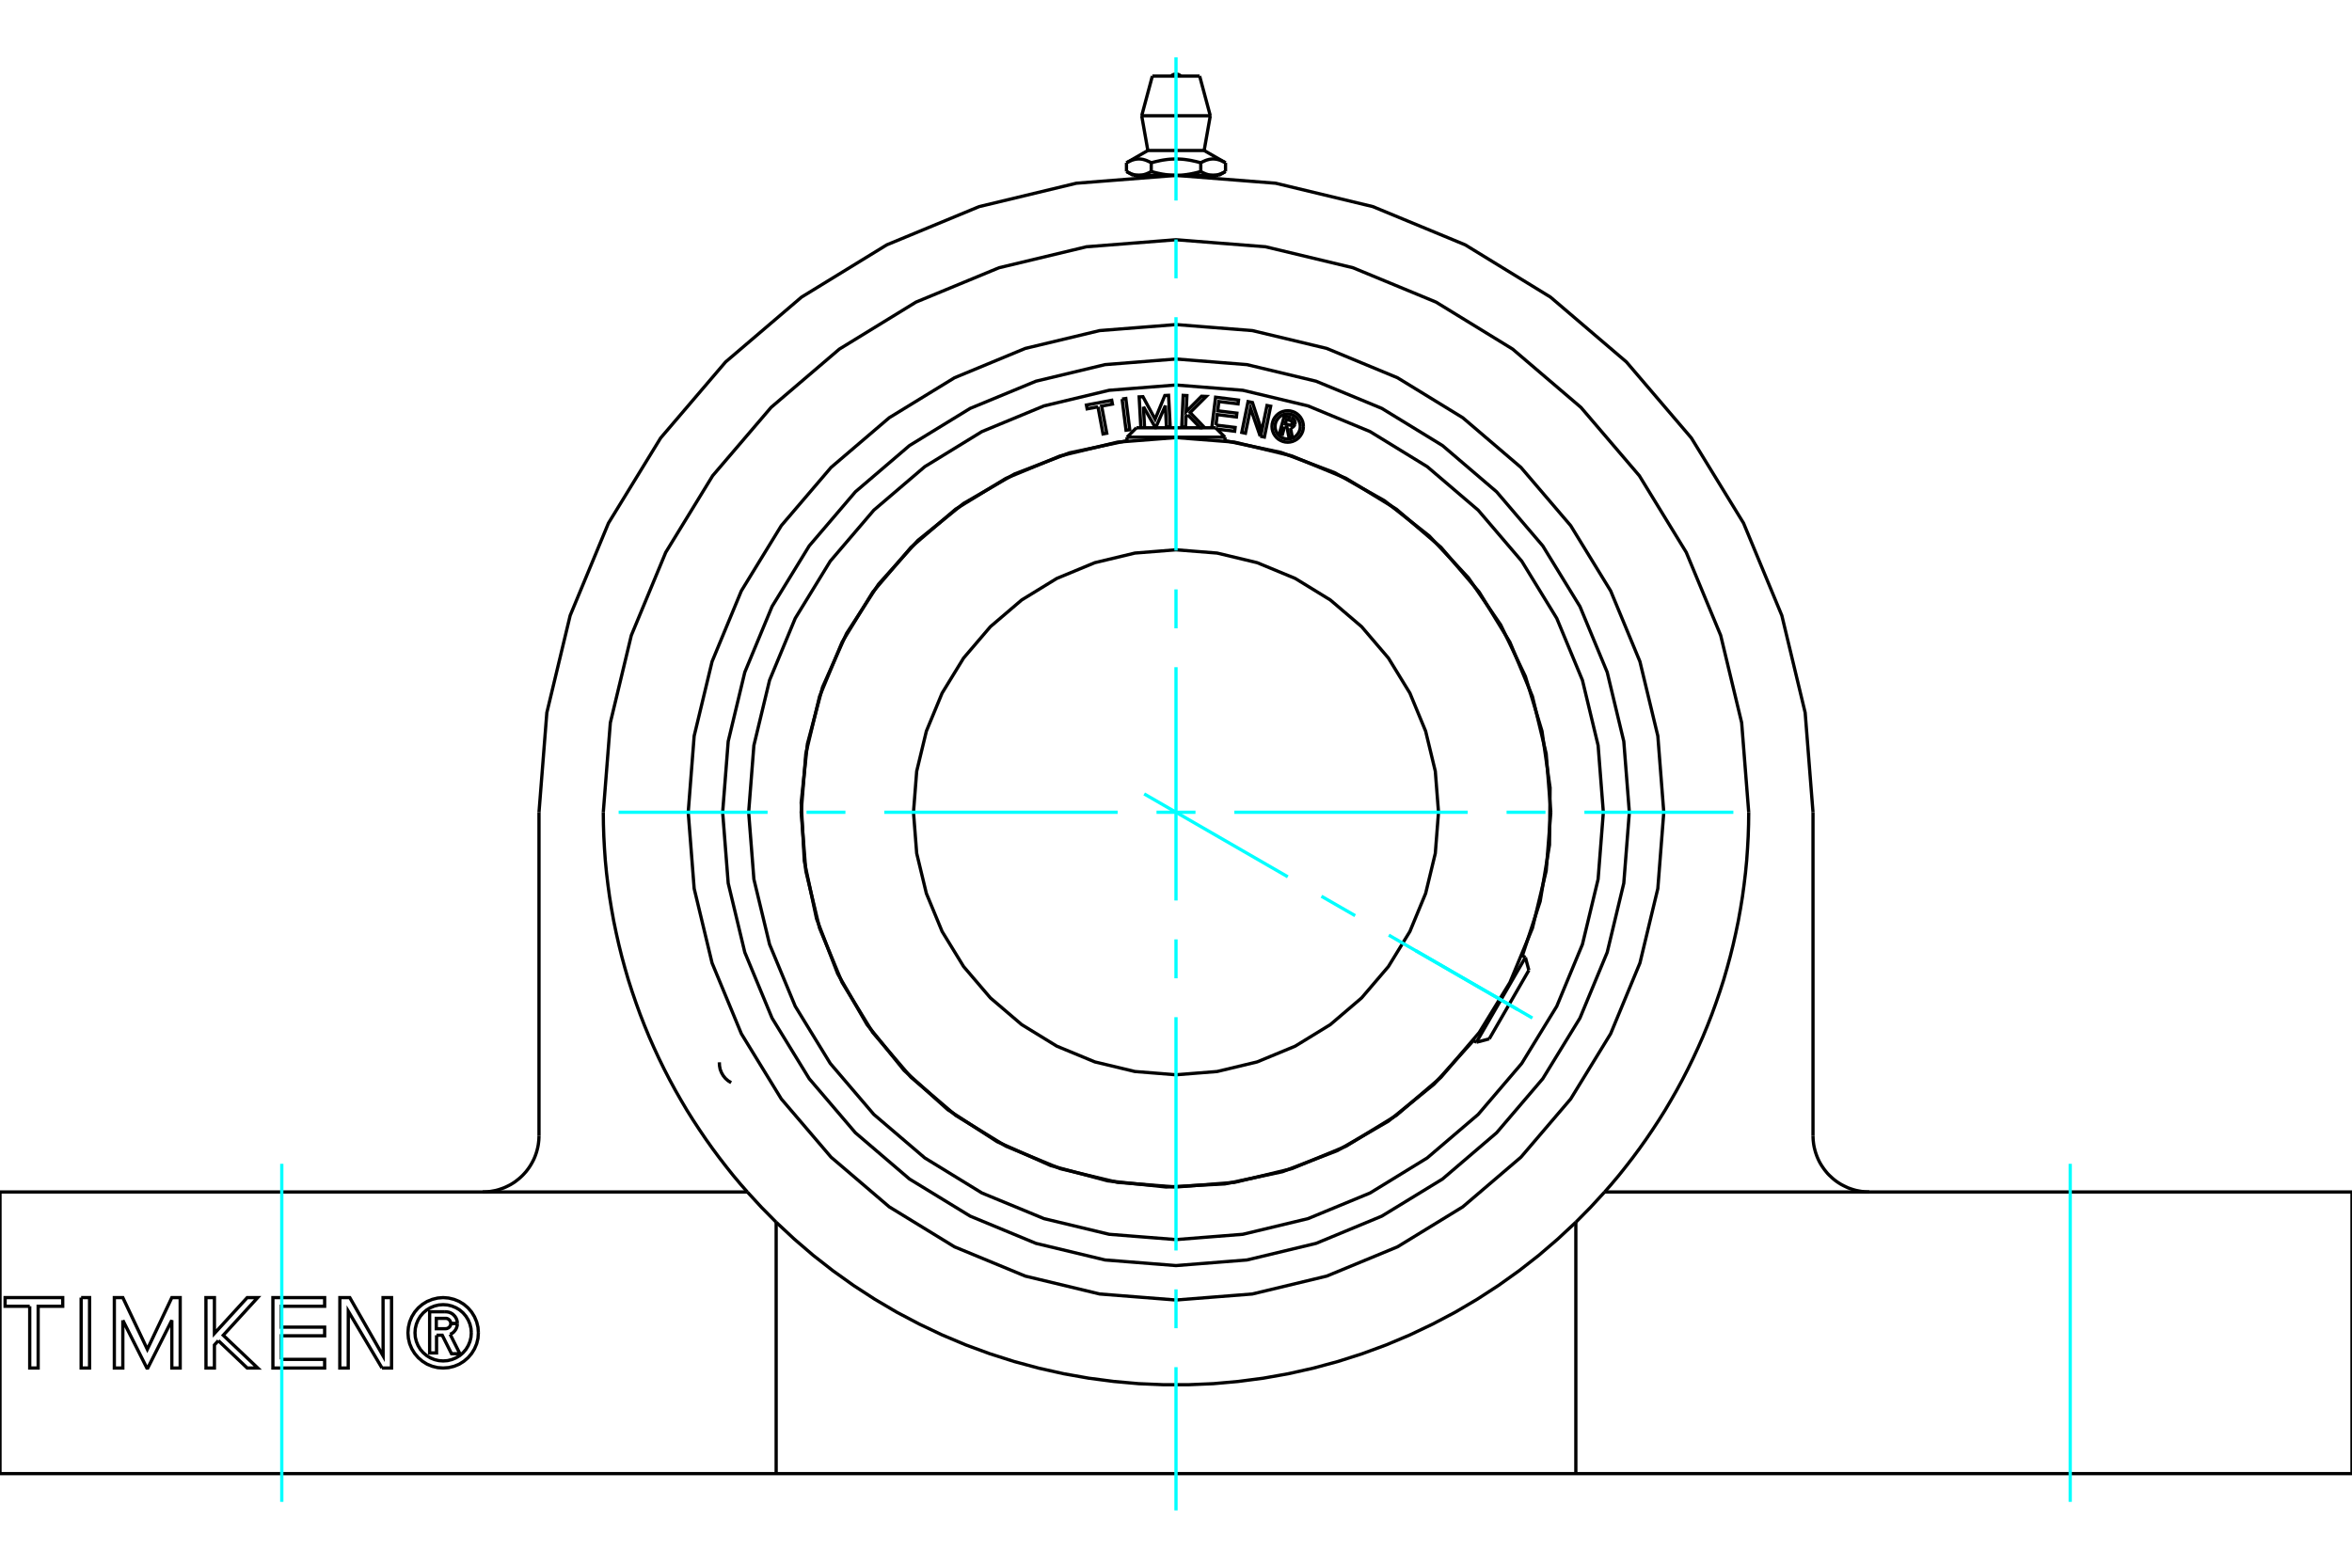 <?xml version="1.0" standalone="no"?>
<!DOCTYPE svg PUBLIC "-//W3C//DTD SVG 1.1//EN"
	"http://www.w3.org/Graphics/SVG/1.1/DTD/svg11.dtd">
<svg xmlns="http://www.w3.org/2000/svg" height="100%" width="100%" viewBox="0 0 36000 24000">
	<rect x="-1800" y="-1200" width="39600" height="26400" style="fill:#FFF"/>
	<g style="fill:none; fill-rule:evenodd" transform="matrix(1 0 0 1 0 0)">
		<g style="fill:none; stroke:#000; stroke-width:50; shape-rendering:geometricPrecision">
			<line x1="36000" y1="18248" x2="28612" y2="18248"/>
			<line x1="36000" y1="22560" x2="36000" y2="18248"/>
			<polyline points="26766,12435 26764,12619 26758,12804 26748,12988 26735,13173 26717,13359 26695,13544 26670,13728 26640,13913 26607,14097 26569,14280 26528,14462 26483,14643 26434,14823 26382,15002 26325,15179 26265,15354 26202,15528 26135,15700 26065,15870 25991,16038 25914,16204 25834,16368 25751,16529 25665,16688 25576,16844 25485,16998 25391,17148 25294,17296 25195,17442 25094,17584 24991,17723 24886,17859 24780,17992 24671,18122 24561,18248"/>
			<polyline points="26766,12435 26658,11064 26337,9727 25810,8456 25092,7283 24198,6237 23152,5344 21980,4625 20709,4099 19371,3778 18000,3670 16629,3778 15291,4099 14020,4625 12848,5344 11802,6237 10908,7283 10190,8456 9663,9727 9342,11064 9234,12435"/>
			<polyline points="11439,18248 11329,18122 11220,17992 11114,17859 11009,17723 10906,17584 10805,17442 10706,17296 10609,17148 10515,16998 10424,16844 10335,16688 10249,16529 10166,16368 10086,16204 10009,16038 9935,15870 9865,15700 9798,15528 9735,15354 9675,15179 9618,15002 9566,14823 9517,14643 9472,14462 9431,14280 9393,14097 9360,13913 9330,13728 9305,13544 9283,13359 9265,13173 9252,12988 9242,12804 9236,12619 9234,12435"/>
			<polyline points="11439,18248 11655,18483 11880,18711"/>
			<polyline points="24120,18711 23843,18969 23553,19218 23251,19454 22936,19679 22611,19890 22275,20088 21930,20270 21577,20438 21216,20590 20849,20725 20476,20844 20098,20946 19718,21031 19335,21099 18952,21149 18570,21183 18189,21199 17811,21199 17430,21183 17048,21149 16665,21099 16282,21031 15902,20946 15524,20844 15151,20725 14784,20590 14423,20438 14070,20270 13725,20088 13389,19890 13064,19679 12749,19454 12447,19218 12157,18969 11880,18711"/>
			<polyline points="24120,18711 24345,18483 24561,18248"/>
			<line x1="24120" y1="22560" x2="11880" y2="22560"/>
			<line x1="0" y1="22560" x2="11880" y2="22560"/>
			<line x1="36000" y1="22560" x2="24120" y2="22560"/>
			<line x1="7388" y1="18248" x2="0" y2="18248"/>
			<polyline points="6682,20441 6682,20712 6576,20712 6576,20082 6810,20082"/>
			<polyline points="7000,20260 6998,20231 6991,20203 6979,20176 6963,20152 6943,20130 6921,20112 6895,20098 6868,20088 6839,20083 6810,20082"/>
			<polyline points="7000,20260 6900,20260 6899,20248 6895,20236 6890,20224 6884,20214 6875,20205 6866,20197 6855,20190 6843,20186 6831,20183 6819,20183 6678,20183 6678,20341 6821,20341 6833,20340 6845,20337 6856,20332 6867,20326 6876,20318 6884,20309 6891,20298 6896,20287 6899,20275 6900,20263 7000,20263"/>
			<polyline points="6890,20427 6917,20414 6941,20396 6961,20374 6978,20349 6990,20322 6998,20293 7000,20263"/>
			<polyline points="6890,20427 7039,20724 6911,20724 6769,20441 6682,20441"/>
			<polyline points="4307,20811 4969,20811 4969,20943 4177,20943 4177,19865 4969,19865 4969,19998 4306,19998 4306,20317 4969,20317 4969,20450 4306,20450 4307,20811"/>
			<polyline points="1880,20212 1880,20943 1750,20943 1750,19865 1880,19865 2255,20657 2630,19865 2758,19865 2758,20943 2630,20943 2630,20212 2262,20943 2248,20943 1880,20212"/>
			<polyline points="455,19998 78,19998 78,19865 960,19865 960,19998 584,19998 584,20943 455,20943 455,19998"/>
			<polyline points="1242,19865 1371,19865 1371,20943 1242,20943 1242,19865"/>
			<polyline points="3342,20524 3282,20590 3282,20943 3153,20943 3152,19865 3282,19865 3282,20414 3784,19865 3944,19865 3417,20442 3945,20943 3784,20943 3342,20524"/>
			<polyline points="5847,20943 5331,20074 5330,20943 5201,20943 5202,19865 5354,19865 5864,20758 5863,19865 5993,19865 5993,20943 5847,20943"/>
			<polyline points="7322,20404 7316,20320 7296,20238 7263,20159 7219,20087 7164,20023 7100,19968 7028,19924 6950,19892 6867,19872 6783,19865 6699,19872 6617,19892 6538,19924 6466,19968 6402,20023 6347,20087 6303,20159 6270,20238 6251,20320 6244,20404 6251,20489 6270,20571 6303,20649 6347,20721 6402,20785 6466,20840 6538,20885 6617,20917 6699,20937 6783,20943 6867,20937 6950,20917 7028,20885 7100,20840 7164,20785 7219,20721 7263,20649 7296,20571 7316,20489 7322,20404"/>
			<polyline points="7214,20404 7209,20337 7193,20271 7167,20208 7132,20151 7088,20099 7037,20055 6979,20020 6916,19994 6851,19978 6783,19973 6716,19978 6650,19994 6587,20020 6530,20055 6478,20099 6434,20151 6399,20208 6373,20271 6357,20337 6352,20404 6357,20472 6373,20537 6399,20600 6434,20658 6478,20709 6530,20753 6587,20788 6650,20814 6716,20830 6783,20835 6851,20830 6916,20814 6979,20788 7037,20753 7088,20709 7132,20658 7167,20600 7193,20537 7209,20472 7214,20404"/>
			<line x1="0" y1="22560" x2="0" y2="18248"/>
			<polyline points="25466,12435 25375,11267 25101,10128 24653,9046 24041,8047 23280,7156 22389,6395 21390,5783 20307,5334 19168,5061 18000,4969 16832,5061 15693,5334 14610,5783 13611,6395 12720,7156 11959,8047 11347,9046 10899,10128 10625,11267 10534,12435 10625,13603 10899,14743 11347,15825 11959,16824 12720,17715 13611,18476 14610,19088 15693,19536 16832,19810 18000,19902 19168,19810 20307,19536 21390,19088 22389,18476 23280,17715 24041,16824 24653,15825 25101,14743 25375,13603 25466,12435"/>
			<line x1="11439" y1="18248" x2="7388" y2="18248"/>
			<line x1="11880" y1="22560" x2="11880" y2="18711"/>
			<line x1="8250" y1="17385" x2="8250" y2="12435"/>
			<polyline points="7388,18248 7428,18247 7469,18244 7509,18239 7550,18232 7591,18224 7631,18213 7670,18200 7709,18186 7746,18170 7783,18152 7819,18133 7853,18112 7886,18090 7917,18066 7947,18042 7975,18017 8002,17991 8027,17964 8052,17936 8075,17906 8097,17876 8118,17844 8137,17812 8155,17779 8172,17745 8187,17710 8200,17675 8212,17639 8222,17603 8231,17566 8238,17530 8243,17493 8247,17457 8249,17421 8250,17385"/>
			<polyline points="27750,12435 27630,10910 27273,9423 26687,8009 25888,6705 24894,5541 23731,4548 22426,3748 21013,3163 19525,2805 18000,2685 16475,2805 14987,3163 13574,3748 12269,4548 11106,5541 10112,6705 9313,8009 8727,9423 8370,10910 8250,12435"/>
			<line x1="24120" y1="18711" x2="24120" y2="22560"/>
			<line x1="28612" y1="18248" x2="24561" y2="18248"/>
			<polyline points="27750,17385 27751,17421 27753,17457 27757,17493 27762,17530 27769,17566 27778,17602 27788,17638 27800,17674 27813,17709 27828,17744 27844,17778 27862,17811 27882,17844 27903,17875 27925,17906 27948,17935 27972,17964 27998,17991 28025,18016 28052,18041 28082,18066 28113,18089 28146,18111 28180,18132 28216,18151 28253,18169 28290,18186 28329,18200 28369,18213 28409,18224 28449,18232 28490,18239 28531,18244 28572,18247 28612,18248"/>
			<line x1="27750" y1="12435" x2="27750" y2="17385"/>
			<line x1="18758" y1="2492" x2="18758" y2="2625"/>
			<line x1="17569" y1="2304" x2="18431" y2="2304"/>
			<polyline points="17242,2492 17255,2485 17267,2479 17278,2473 17290,2468 17301,2463 17312,2458 17323,2454 17334,2450 17345,2447 17355,2444 17366,2441 17376,2439 17386,2437 17396,2436 17407,2435 17417,2434 17427,2434 17437,2434 17447,2434 17457,2435 17467,2436 17477,2437 17487,2439 17498,2441 17508,2444 17519,2447 17529,2450 17540,2454 17551,2458 17562,2463 17573,2468 17585,2473 17597,2479 17609,2485 17621,2492 17646,2485 17670,2479 17693,2473 17717,2468 17739,2463 17761,2458 17783,2454 17805,2450 17826,2447 17847,2444 17868,2441 17889,2439 17909,2437 17929,2436 17950,2435 17970,2434 17990,2434 18010,2434 18030,2434 18050,2435 18071,2436 18091,2437 18111,2439 18132,2441 18153,2444 18174,2447 18195,2450 18217,2454 18239,2458 18261,2463 18283,2468 18307,2473 18330,2479 18354,2485 18379,2492 18391,2485 18403,2479 18415,2473 18427,2468 18438,2463 18449,2458 18460,2454 18471,2450 18481,2447 18492,2444 18502,2441 18513,2439 18523,2437 18533,2436 18543,2435 18553,2434 18563,2434 18573,2434 18583,2434 18593,2435 18604,2436 18614,2437 18624,2439 18634,2441 18645,2444 18655,2447 18666,2450 18677,2454 18688,2458 18699,2463 18710,2468 18722,2473 18733,2479 18745,2485 18758,2492"/>
			<polyline points="18568,2684 18563,2684 18558,2683 18553,2683 18548,2683 18542,2682 18537,2682 18532,2681 18527,2681 18522,2680 18516,2679 18511,2678 18506,2677 18501,2676 18496,2674 18490,2673 18485,2672 18480,2670 18474,2668 18469,2667 18464,2665 18458,2663 18453,2661 18447,2659 18442,2656 18436,2654 18431,2652 18425,2649 18420,2647 18414,2644 18408,2641 18403,2638 18397,2635 18391,2632 18385,2628 18379,2625"/>
			<polyline points="18758,2625 18752,2628 18746,2632 18740,2635 18734,2638 18728,2641 18723,2644 18717,2647 18711,2649 18706,2652 18700,2654 18695,2656 18689,2659 18684,2661 18678,2663 18673,2665 18668,2667 18662,2668 18657,2670 18652,2672 18646,2673 18641,2674 18636,2676 18631,2677 18625,2678 18620,2679 18615,2680 18610,2681 18605,2681 18599,2682 18594,2682 18589,2683 18584,2683 18579,2683 18574,2684 18568,2684"/>
			<polyline points="18379,2492 18379,2625 18367,2628 18355,2632 18343,2635 18332,2638 18320,2641 18309,2644 18297,2647 18286,2649 18275,2652 18264,2654 18253,2656 18242,2659 18231,2661 18220,2663 18209,2665 18199,2667 18188,2668 18177,2670 18167,2672 18156,2673 18146,2674 18135,2676 18125,2677 18114,2678 18104,2679 18093,2680 18083,2681 18073,2681 18062,2682 18052,2682 18042,2683 18031,2683 18021,2683 18010,2684 18000,2684 18568,2684 18656,2684"/>
			<polyline points="18000,2684 17990,2684 17979,2683 17969,2683 17958,2683 17948,2682 17938,2682 17927,2681 17917,2681 17907,2680 17896,2679 17886,2678 17875,2677 17865,2676 17854,2674 17844,2673 17833,2672 17823,2670 17812,2668 17801,2667 17791,2665 17780,2663 17769,2661 17758,2659 17747,2656 17736,2654 17725,2652 17714,2649 17703,2647 17691,2644 17680,2641 17668,2638 17657,2635 17645,2632 17633,2628 17621,2625"/>
			<line x1="17621" y1="2492" x2="17621" y2="2625"/>
			<polyline points="17432,2684 17426,2684 17421,2683 17416,2683 17411,2683 17406,2682 17401,2682 17395,2681 17390,2681 17385,2680 17380,2679 17375,2678 17369,2677 17364,2676 17359,2674 17354,2673 17348,2672 17343,2670 17338,2668 17332,2667 17327,2665 17322,2663 17316,2661 17311,2659 17305,2656 17300,2654 17294,2652 17289,2649 17283,2647 17277,2644 17272,2641 17266,2638 17260,2635 17254,2632 17248,2628 17242,2625"/>
			<polyline points="17621,2625 17615,2628 17609,2632 17603,2635 17597,2638 17592,2641 17586,2644 17580,2647 17575,2649 17569,2652 17564,2654 17558,2656 17553,2659 17547,2661 17542,2663 17536,2665 17531,2667 17526,2668 17520,2670 17515,2672 17510,2673 17504,2674 17499,2676 17494,2677 17489,2678 17484,2679 17478,2680 17473,2681 17468,2681 17463,2682 17458,2682 17452,2683 17447,2683 17442,2683 17437,2684 17432,2684"/>
			<line x1="17242" y1="2492" x2="17242" y2="2625"/>
			<polyline points="17344,2684 17432,2684 18000,2684"/>
			<line x1="17475" y1="1772" x2="18525" y2="1772"/>
			<line x1="17638" y1="1165" x2="18362" y2="1165"/>
			<polyline points="18075,1165 18062,1154 18048,1145 18033,1139 18017,1135 18000,1133 17983,1135 17967,1139 17952,1145 17938,1154 17925,1165"/>
			<line x1="17569" y1="2304" x2="17242" y2="2492"/>
			<line x1="18758" y1="2492" x2="18431" y2="2304"/>
			<line x1="18656" y1="2684" x2="18758" y2="2625"/>
			<line x1="17242" y1="2625" x2="17344" y2="2684"/>
			<line x1="17438" y1="2684" x2="17438" y2="2702"/>
			<line x1="18562" y1="2702" x2="18562" y2="2684"/>
			<line x1="17475" y1="1772" x2="17569" y2="2304"/>
			<line x1="18431" y1="2304" x2="18525" y2="1772"/>
			<line x1="17638" y1="1165" x2="17475" y2="1772"/>
			<line x1="18525" y1="1772" x2="18362" y2="1165"/>
			<polyline points="23737,12435 23666,11538 23456,10663 23111,9831 22641,9064 22056,8379 21372,7794 20604,7324 19773,6980 18897,6769 18000,6699 17103,6769 16227,6980 15396,7324 14628,7794 13944,8379 13359,9064 12889,9831 12544,10663 12334,11538 12263,12435 12334,13333 12544,14208 12889,15040 13359,15807 13944,16492 14628,17076 15396,17547 16227,17891 17103,18101 18000,18172 18897,18101 19773,17891 20604,17547 21372,17076 22056,16492 22641,15807 23111,15040 23456,14208 23666,13333 23737,12435"/>
			<polyline points="22018,12435 21969,11807 21821,11194 21580,10611 21251,10074 20841,9594 20362,9185 19824,8855 19242,8614 18629,8467 18000,8417 17371,8467 16758,8614 16176,8855 15638,9185 15159,9594 14749,10074 14420,10611 14179,11194 14031,11807 13982,12435 14031,13064 14179,13677 14420,14260 14749,14797 15159,15277 15638,15686 16176,16016 16758,16257 17371,16404 18000,16454 18629,16404 19242,16257 19824,16016 20362,15686 20841,15277 21251,14797 21580,14260 21821,13677 21969,13064 22018,12435"/>
			<line x1="22598" y1="15956" x2="23348" y2="14657"/>
			<line x1="23401" y1="14854" x2="22795" y2="15904"/>
			<line x1="18750" y1="6693" x2="17250" y2="6693"/>
			<line x1="17394" y1="6549" x2="18606" y2="6549"/>
			<polyline points="24939,12435 24854,11350 24600,10291 24183,9285 23614,8357 22907,7529 22079,6821 21150,6252 20144,5836 19086,5582 18000,5496 16914,5582 15856,5836 14850,6252 13921,6821 13093,7529 12386,8357 11817,9285 11400,10291 11146,11350 11061,12435 11146,13521 11400,14580 11817,15586 12386,16514 13093,17342 13921,18050 14850,18618 15856,19035 16914,19289 18000,19375 19086,19289 20144,19035 21150,18618 22079,18050 22907,17342 23614,16514 24183,15586 24600,14580 24854,13521 24939,12435"/>
			<polyline points="19661,6533 19629,6649 19583,6637 19659,6365 19760,6394"/>
			<polyline points="19820,6493 19823,6480 19823,6467 19821,6454 19817,6442 19811,6430 19804,6420 19794,6411 19784,6403 19772,6397 19760,6394"/>
			<polyline points="19820,6493 19777,6481 19778,6475 19778,6470 19777,6464 19776,6459 19773,6454 19770,6449 19766,6445 19762,6442 19757,6440 19751,6438 19691,6421 19672,6489 19733,6506 19739,6507 19744,6507 19750,6507 19755,6505 19760,6503 19764,6500 19769,6496 19772,6492 19775,6487 19777,6482 19820,6494"/>
			<polyline points="19753,6552 19766,6549 19778,6544 19790,6537 19800,6528 19809,6518 19815,6507 19820,6494"/>
			<polyline points="19753,6552 19781,6697 19726,6682 19699,6543 19661,6533"/>
			<polyline points="18612,6508 18905,6544 18898,6602 18626,6569"/>
			<polyline points="18548,6549 18606,6081 18957,6125 18950,6183 18656,6147 18638,6289 18932,6325 18925,6384 18631,6347 18612,6508"/>
			<line x1="17502" y1="6227" x2="17519" y2="6549"/>
			<polyline points="17462,6549 17436,6076 17494,6073 17680,6417 17829,6055 17886,6052 17911,6533 17854,6536 17837,6210 17690,6545 17684,6545 17502,6227"/>
			<polyline points="16806,6228 16640,6259 16629,6201 17016,6128 17027,6186 16862,6217 16940,6632 16883,6643 16806,6228"/>
			<polyline points="17175,6109 17232,6101 17292,6579 17235,6586 17175,6109"/>
			<polyline points="18181,6351 18153,6379 18146,6537 18088,6534 18110,6053 18167,6056 18156,6301 18391,6066 18463,6069 18216,6316 18440,6549"/>
			<polyline points="18408,6549 18370,6547 18181,6351"/>
			<polyline points="19289,6678 19141,6251 19063,6632 19007,6620 19103,6149 19170,6162 19313,6598 19393,6208 19449,6219 19353,6691 19289,6678"/>
			<polyline points="19950,6529 19947,6491 19939,6455 19924,6420 19904,6387 19880,6359 19851,6334 19819,6314 19784,6300 19747,6291 19710,6288 19672,6291 19635,6300 19600,6314 19568,6334 19539,6359 19515,6387 19495,6420 19481,6455 19472,6491 19469,6529 19472,6567 19481,6603 19495,6638 19515,6670 19539,6699 19568,6724 19600,6743 19635,6758 19672,6767 19710,6770 19747,6767 19784,6758 19819,6743 19851,6724 19880,6699 19904,6670 19924,6638 19939,6603 19947,6567 19950,6529"/>
			<polyline points="19902,6529 19900,6499 19893,6469 19881,6441 19865,6416 19846,6393 19823,6373 19797,6357 19769,6346 19740,6339 19710,6336 19679,6339 19650,6346 19622,6357 19596,6373 19573,6393 19554,6416 19538,6441 19526,6469 19519,6499 19517,6529 19519,6559 19526,6588 19538,6616 19554,6642 19573,6665 19596,6685 19622,6701 19650,6712 19679,6719 19710,6722 19740,6719 19769,6712 19797,6701 19823,6685 19846,6665 19865,6642 19881,6616 19893,6588 19900,6559 19902,6529"/>
			<polyline points="23302,14631 23574,13799 23717,12935 23726,12060 23602,11193 23348,10355 22970,9566 22475,8844 21877,8205 21189,7664 20426,7235 19607,6926 18750,6746"/>
			<polyline points="17250,6746 16369,6933 15529,7256 14749,7707 14049,8273 13447,8943 12957,9698 12590,10520 12358,11390 12263,12286 12311,13185 12498,14065 12821,14906 13271,15686 13837,16386 14506,16988 15262,17478 16084,17845 16954,18078 17849,18172 18748,18125 19629,17938 20470,17615 21250,17165 21949,16599 22552,15930"/>
			<polyline points="24541,12435 24461,11412 24221,10414 23828,9466 23292,8591 22625,7810 21845,7144 20970,6607 20021,6214 19023,5975 18000,5894 16977,5975 15979,6214 15030,6607 14155,7144 13375,7810 12708,8591 12172,9466 11779,10414 11539,11412 11459,12435 11539,13459 11779,14457 12172,15405 12708,16280 13375,17061 14155,17727 15030,18264 15979,18656 16977,18896 18000,18977 19023,18896 20021,18656 20970,18264 21845,17727 22625,17061 23292,16280 23828,15405 24221,14457 24461,13459 24541,12435"/>
			<line x1="23401" y1="14854" x2="23348" y2="14657"/>
			<line x1="22598" y1="15956" x2="22795" y2="15904"/>
			<line x1="23348" y1="14657" x2="23300" y2="14630"/>
			<line x1="22550" y1="15929" x2="22598" y2="15956"/>
			<line x1="17394" y1="6549" x2="17250" y2="6693"/>
			<line x1="18750" y1="6693" x2="18606" y2="6549"/>
			<line x1="17250" y1="6693" x2="17250" y2="6748"/>
			<line x1="18750" y1="6748" x2="18750" y2="6693"/>
			<polyline points="11010,16263 11013,16317 11023,16370 11043,16421 11070,16468 11104,16510 11145,16546 11191,16575"/>
		</g>
		<g style="fill:none; stroke:#0FF; stroke-width:50; shape-rendering:geometricPrecision">
			<line x1="4313" y1="22992" x2="4313" y2="17817"/>
			<line x1="18000" y1="23123" x2="18000" y2="20930"/>
			<line x1="18000" y1="20334" x2="18000" y2="19739"/>
			<line x1="18000" y1="19144" x2="18000" y2="15572"/>
			<line x1="18000" y1="14977" x2="18000" y2="14381"/>
			<line x1="18000" y1="13786" x2="18000" y2="10214"/>
			<line x1="18000" y1="9619" x2="18000" y2="9023"/>
			<line x1="18000" y1="8428" x2="18000" y2="4856"/>
			<line x1="18000" y1="4261" x2="18000" y2="3666"/>
			<line x1="18000" y1="3070" x2="18000" y2="877"/>
			<line x1="31687" y1="22992" x2="31687" y2="17817"/>
			<line x1="9469" y1="12435" x2="11749" y2="12435"/>
			<line x1="12345" y1="12435" x2="12940" y2="12435"/>
			<line x1="13535" y1="12435" x2="17107" y2="12435"/>
			<line x1="17702" y1="12435" x2="18298" y2="12435"/>
			<line x1="18893" y1="12435" x2="22465" y2="12435"/>
			<line x1="23060" y1="12435" x2="23655" y2="12435"/>
			<line x1="24251" y1="12435" x2="26531" y2="12435"/>
			<line x1="17513" y1="12154" x2="19711" y2="13423"/>
			<line x1="20226" y1="13721" x2="20742" y2="14018"/>
			<line x1="21257" y1="14316" x2="23455" y2="15585"/>
			<line x1="21669" y1="14554" x2="23228" y2="15454"/>
		</g>
	</g>
</svg>

